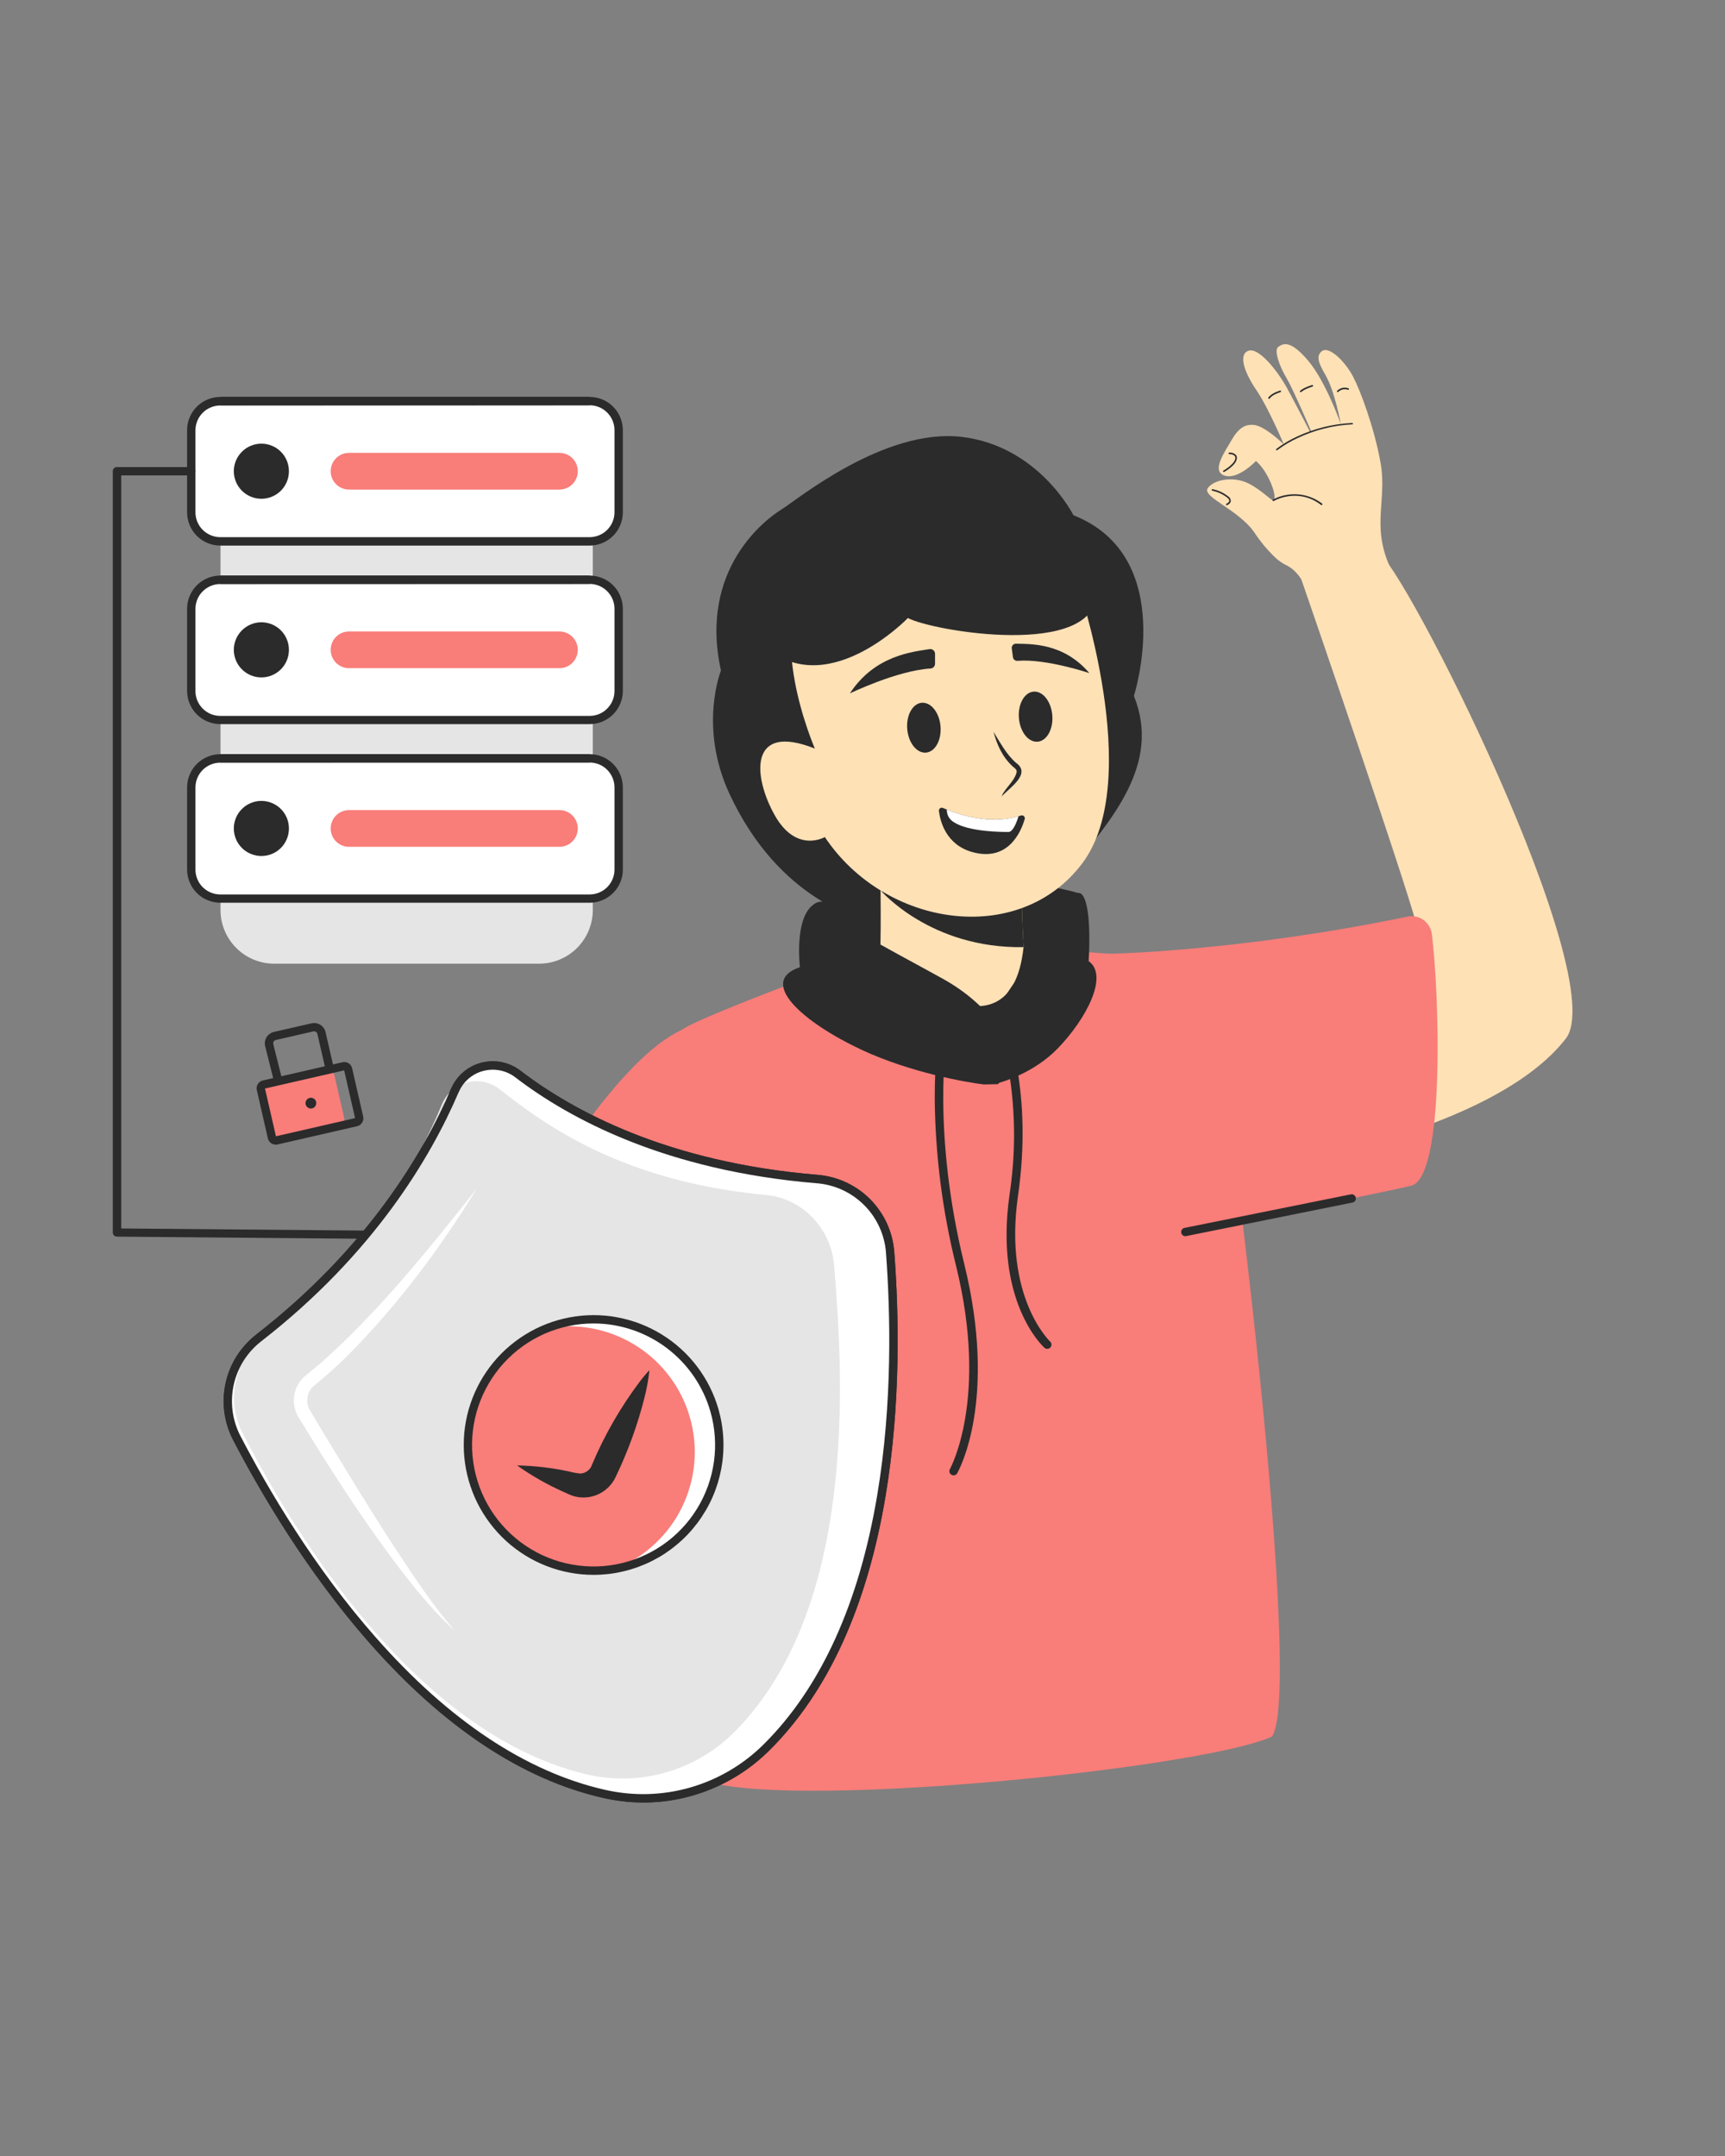 <svg xmlns="http://www.w3.org/2000/svg" xmlns:xlink="http://www.w3.org/1999/xlink" width="240" zoomAndPan="magnify" viewBox="0 0 180 225" height="300" preserveAspectRatio="xMidYMid meet" version="1.0"><rect x="0" y="0" width="180" height="225" fill="#808080" stroke="none"/><defs><clipPath id="b38eab30f8"><path d="M 125 35.43 L 146 35.43 L 146 64 L 125 64 Z M 125 35.43 " clip-rule="nonzero"/></clipPath><clipPath id="9f6d49533c"><path d="M 11.648 48 L 39 48 L 39 130 L 11.648 130 Z M 11.648 48 " clip-rule="nonzero"/></clipPath></defs><path fill="#e5e5e5" d="M 23.008 47.262 L 61.859 47.262 L 61.859 94.961 C 61.859 95.328 61.82 95.695 61.75 96.055 C 61.68 96.418 61.57 96.766 61.43 97.109 C 61.289 97.449 61.117 97.773 60.91 98.078 C 60.707 98.383 60.473 98.668 60.215 98.93 C 59.953 99.188 59.668 99.422 59.363 99.625 C 59.055 99.832 58.73 100.004 58.391 100.145 C 58.051 100.285 57.699 100.391 57.34 100.465 C 56.977 100.535 56.613 100.57 56.242 100.57 L 28.617 100.57 C 28.25 100.57 27.883 100.535 27.523 100.465 C 27.16 100.391 26.812 100.285 26.469 100.145 C 26.129 100.004 25.809 99.832 25.5 99.625 C 25.195 99.422 24.91 99.188 24.648 98.926 C 24.391 98.668 24.156 98.383 23.953 98.078 C 23.746 97.77 23.574 97.449 23.434 97.105 C 23.293 96.766 23.188 96.418 23.113 96.055 C 23.043 95.695 23.008 95.328 23.008 94.961 Z M 23.008 47.262 " fill-opacity="1" fill-rule="nonzero"/><path fill="#ffffff" d="M 22.988 41.859 L 61.527 41.859 C 61.926 41.859 62.312 41.938 62.684 42.09 C 63.059 42.242 63.383 42.461 63.668 42.746 C 63.953 43.031 64.172 43.359 64.324 43.73 C 64.48 44.102 64.555 44.488 64.555 44.891 L 64.555 53.461 C 64.555 53.863 64.48 54.25 64.324 54.621 C 64.172 54.992 63.953 55.32 63.668 55.605 C 63.383 55.891 63.059 56.109 62.684 56.262 C 62.312 56.414 61.926 56.492 61.527 56.492 L 22.988 56.492 C 22.586 56.492 22.199 56.414 21.828 56.262 C 21.457 56.109 21.129 55.891 20.844 55.605 C 20.562 55.32 20.344 54.992 20.188 54.621 C 20.035 54.25 19.957 53.863 19.957 53.461 L 19.957 44.891 C 19.957 44.488 20.035 44.102 20.188 43.73 C 20.344 43.359 20.562 43.031 20.844 42.746 C 21.129 42.461 21.457 42.242 21.828 42.09 C 22.199 41.938 22.586 41.859 22.988 41.859 Z M 22.988 41.859 " fill-opacity="1" fill-rule="nonzero"/><path fill="#ffffff" d="M 22.988 60.5 L 61.527 60.5 C 61.926 60.5 62.312 60.578 62.684 60.73 C 63.059 60.887 63.383 61.105 63.668 61.391 C 63.953 61.672 64.172 62 64.324 62.371 C 64.48 62.742 64.555 63.129 64.555 63.531 L 64.555 72.105 C 64.555 72.508 64.48 72.895 64.324 73.266 C 64.172 73.637 63.953 73.965 63.668 74.246 C 63.383 74.531 63.059 74.75 62.684 74.906 C 62.312 75.059 61.926 75.137 61.527 75.137 L 22.988 75.137 C 22.586 75.137 22.199 75.059 21.828 74.906 C 21.457 74.75 21.129 74.531 20.844 74.246 C 20.562 73.965 20.344 73.637 20.188 73.266 C 20.035 72.895 19.957 72.508 19.957 72.105 L 19.957 63.531 C 19.957 63.129 20.035 62.742 20.188 62.371 C 20.344 62 20.562 61.672 20.844 61.391 C 21.129 61.105 21.457 60.887 21.828 60.73 C 22.199 60.578 22.586 60.5 22.988 60.5 Z M 22.988 60.5 " fill-opacity="1" fill-rule="nonzero"/><path fill="#ffffff" d="M 22.988 79.141 L 61.527 79.141 C 61.926 79.141 62.312 79.219 62.684 79.371 C 63.059 79.527 63.383 79.746 63.668 80.027 C 63.953 80.312 64.172 80.641 64.324 81.012 C 64.48 81.383 64.555 81.77 64.555 82.172 L 64.555 90.742 C 64.555 91.145 64.48 91.531 64.324 91.902 C 64.172 92.273 63.953 92.602 63.668 92.887 C 63.383 93.172 63.059 93.391 62.684 93.543 C 62.312 93.699 61.926 93.773 61.527 93.773 L 22.988 93.773 C 22.586 93.773 22.199 93.699 21.828 93.543 C 21.457 93.391 21.129 93.172 20.844 92.887 C 20.562 92.602 20.344 92.273 20.188 91.902 C 20.035 91.531 19.957 91.145 19.957 90.742 L 19.957 82.172 C 19.957 81.77 20.035 81.383 20.188 81.012 C 20.344 80.641 20.562 80.312 20.844 80.027 C 21.129 79.746 21.457 79.527 21.828 79.371 C 22.199 79.219 22.586 79.141 22.988 79.141 Z M 22.988 79.141 " fill-opacity="1" fill-rule="nonzero"/><path fill="#2b2b2b" d="M 112.77 94.91 C 112.66 94.078 113.227 93.41 112.594 93.219 C 110.812 92.676 106.062 91.719 103.176 92.137 C 99.234 92.707 86.754 91.852 86.098 95.266 C 85.438 98.676 99.234 111.199 99.234 111.199 L 113.246 98.68 Z M 112.77 94.91 " fill-opacity="1" fill-rule="nonzero"/><path fill="#2b2b2b" d="M 103.406 95.301 C 103.406 95.301 106.973 96.52 111.492 91.035 C 116.008 85.555 121.191 79.727 118.32 72.629 C 118.32 72.629 122.98 58.113 112.012 53.77 C 112.012 53.77 108.391 46.523 100.316 45.59 C 92.238 44.66 83.113 52.203 81.578 53.145 C 80.043 54.086 72.871 59.277 75.23 69.977 C 75.23 69.977 72.855 75.871 76.145 82.902 C 81.324 93.941 89.504 95.859 92.289 96.914 C 98.418 99.203 103.406 95.301 103.406 95.301 Z M 103.406 95.301 " fill-opacity="1" fill-rule="nonzero"/><path fill="#ffe1b6" d="M 129.625 107.031 C 129.625 107.031 147.68 97.895 147.922 97.102 C 148.16 96.309 135.516 59.656 135.516 59.656 C 135.516 59.656 140.695 56 143.586 57.383 C 146.477 58.766 168.211 102.16 163.387 108.391 C 155.641 118.371 131.891 121.852 131.891 121.852 Z M 129.625 107.031 " fill-opacity="1" fill-rule="nonzero"/><path fill="#ffe1b6" d="M 91.824 89.438 C 91.824 89.438 91.996 96.582 91.824 99.891 C 91.824 99.891 105.41 112.074 106.805 98.844 C 106.805 98.844 106.281 89.785 106.805 84.223 C 107.324 78.66 91.824 89.438 91.824 89.438 Z M 91.824 89.438 " fill-opacity="1" fill-rule="nonzero"/><path fill="#2b2b2b" d="M 106.609 87.66 L 91.883 92.914 C 91.883 92.914 97.062 99.004 106.809 98.844 C 106.809 98.844 106.461 92.883 106.609 87.66 Z M 106.609 87.66 " fill-opacity="1" fill-rule="nonzero"/><path fill="#ffe1b6" d="M 112.379 60.691 C 112.379 60.691 119.523 81.422 112.902 90.141 C 106.281 98.859 92.344 96.762 86.07 87.355 C 86.07 87.355 83.109 89.098 80.848 85.09 C 78.586 81.086 78.059 75.344 85.027 78.121 C 85.027 78.121 79.453 65.23 85.027 60.699 C 90.602 56.172 109.77 55.637 112.379 60.691 Z M 112.379 60.691 " fill-opacity="1" fill-rule="nonzero"/><path fill="#f97d79" d="M 91.824 99.191 C 91.824 99.191 71.789 106.504 71.09 107.555 C 70.395 108.609 70.09 183.355 71.918 185.062 C 76.789 189.578 125.238 184.699 132.719 181.23 C 136.375 176.176 126.836 100.762 125.445 100.414 C 124.059 100.066 110.641 99.176 110.641 99.176 C 110.641 99.176 111.859 108.758 105.062 109.105 C 99.363 109.398 91.824 99.191 91.824 99.191 Z M 91.824 99.191 " fill-opacity="1" fill-rule="nonzero"/><path fill="#f97d79" d="M 115.691 99.543 C 115.691 99.543 129.328 99.301 146.883 95.656 C 147.176 95.598 147.465 95.602 147.758 95.664 C 148.047 95.73 148.312 95.848 148.555 96.023 C 148.793 96.199 148.988 96.418 149.137 96.676 C 149.289 96.93 149.379 97.207 149.414 97.504 C 150.18 103.652 150.828 122.91 147.23 123.754 C 143.488 124.637 119.871 129.332 119.871 129.332 Z M 115.691 99.543 " fill-opacity="1" fill-rule="nonzero"/><path fill="#f97d79" d="M 44.668 145.863 C 44.668 145.863 64.93 102.605 75.25 107.223 C 93.176 115.238 69.266 153.723 67.449 155.234 C 64.289 157.867 43.449 148.727 44.668 145.863 Z M 44.668 145.863 " fill-opacity="1" fill-rule="nonzero"/><path fill="#2b2b2b" d="M 98.141 75.801 C 98.258 77.242 97.578 78.473 96.617 78.543 C 95.656 78.617 94.789 77.52 94.668 76.082 C 94.547 74.645 95.234 73.414 96.191 73.34 C 97.148 73.27 98.023 74.363 98.141 75.801 Z M 98.141 75.801 " fill-opacity="1" fill-rule="nonzero"/><path fill="#2b2b2b" d="M 109.805 74.652 C 109.832 75 109.816 75.336 109.754 75.664 C 109.688 75.988 109.586 76.281 109.441 76.543 C 109.297 76.801 109.125 77.004 108.922 77.152 C 108.719 77.301 108.504 77.387 108.27 77.406 C 108.039 77.422 107.812 77.375 107.59 77.258 C 107.363 77.145 107.16 76.969 106.977 76.738 C 106.797 76.508 106.648 76.234 106.531 75.922 C 106.418 75.605 106.348 75.277 106.32 74.93 C 106.293 74.586 106.309 74.246 106.371 73.922 C 106.434 73.594 106.539 73.301 106.684 73.043 C 106.824 72.785 107 72.578 107.203 72.43 C 107.406 72.281 107.621 72.195 107.852 72.18 C 108.086 72.16 108.312 72.207 108.535 72.324 C 108.762 72.438 108.965 72.613 109.148 72.844 C 109.328 73.078 109.477 73.348 109.594 73.664 C 109.707 73.977 109.777 74.305 109.805 74.652 Z M 109.805 74.652 " fill-opacity="1" fill-rule="nonzero"/><path fill="#2b2b2b" d="M 96.984 67.742 C 95.312 68.023 91.301 68.352 88.684 72.363 C 88.684 72.363 93.613 69.977 97.094 69.766 C 97.227 69.758 97.34 69.707 97.434 69.609 C 97.523 69.512 97.57 69.395 97.57 69.258 L 97.57 68.242 C 97.57 68.086 97.512 67.957 97.395 67.855 C 97.273 67.754 97.137 67.719 96.984 67.742 Z M 96.984 67.742 " fill-opacity="1" fill-rule="nonzero"/><path fill="#2b2b2b" d="M 106.02 67.176 C 107.48 67.223 110.945 67.035 113.672 70.246 C 113.672 70.246 109.168 68.723 106.172 68.965 C 106.055 68.973 105.949 68.938 105.859 68.867 C 105.766 68.793 105.715 68.695 105.699 68.582 L 105.578 67.684 C 105.555 67.551 105.59 67.43 105.68 67.328 C 105.77 67.223 105.883 67.172 106.02 67.176 Z M 106.02 67.176 " fill-opacity="1" fill-rule="nonzero"/><path fill="#2b2b2b" d="M 103.668 76.371 C 104.379 77.512 105.016 78.738 106.035 79.621 C 107.586 80.711 105.465 82.148 104.676 82.953 C 104.613 83.012 104.566 83.082 104.539 83.164 C 104.562 82.984 104.629 82.824 104.746 82.68 C 105.168 82.016 105.887 81.379 106.074 80.621 C 106.145 80.316 105.906 80.184 105.703 80.012 C 104.621 79.047 104.023 77.723 103.668 76.355 Z M 103.668 76.371 " fill-opacity="1" fill-rule="nonzero"/><path fill="#2b2b2b" d="M 98.398 84.32 C 99.641 84.875 103.148 86.191 106.535 85.109 C 106.652 85.07 106.754 85.094 106.844 85.176 C 106.93 85.262 106.961 85.363 106.926 85.48 C 106.539 86.812 105.203 89.973 101.441 88.918 C 98.715 88.148 98.109 85.723 97.973 84.633 C 97.961 84.516 98 84.422 98.094 84.352 C 98.191 84.281 98.293 84.273 98.398 84.32 Z M 98.398 84.32 " fill-opacity="1" fill-rule="nonzero"/><path fill="#ffffff" d="M 98.797 84.488 C 98.797 85.039 99.027 85.469 99.488 85.777 C 101.055 86.824 104.539 86.824 105.238 86.824 C 105.691 86.824 106.074 85.855 106.281 85.184 C 103.285 86.039 100.238 85.078 98.797 84.488 Z M 98.797 84.488 " fill-opacity="1" fill-rule="nonzero"/><g clip-path="url(#b38eab30f8)"><path fill="#ffe1b6" d="M 134.289 59.02 C 133.84 58.805 133.434 58.527 133.07 58.188 C 132.254 57.402 131.531 56.539 130.906 55.594 C 129.277 53.195 125.375 51.855 126.031 50.941 C 126.691 50.023 128.746 49.676 130.297 50.461 C 131.578 51.105 132.68 52.262 132.859 52.215 C 133.371 52.09 132.457 49.305 131.055 48.109 C 131.055 48.109 129.18 50.098 127.777 49.633 C 126.375 49.168 127.75 47.238 128.566 45.84 C 129.383 44.441 130.121 44.316 130.73 44.336 C 131.926 44.355 133.969 46.387 133.969 46.387 C 133.969 46.387 132.352 42.539 131.098 40.707 C 129.969 39.055 129.148 37.051 130.238 36.617 C 131.328 36.18 133.312 38.707 134.301 40.504 C 135.445 42.621 136.695 45.059 136.695 45.059 L 136.832 45.039 C 136.832 45.039 134.922 40.578 134.227 39.418 C 133.527 38.262 132.891 36.527 133.391 36.191 C 133.891 35.852 134.629 35.43 136.496 37.633 C 138.363 39.832 139.906 44.246 139.906 44.246 C 139.906 44.246 139.297 40.812 138.285 39.098 C 137.543 37.816 137.371 37.203 137.848 36.719 C 138.59 35.941 140.367 37.727 141.184 39.293 C 141.934 40.723 143.375 44.512 144.055 48.281 C 144.805 52.449 142.863 55.156 145.449 60.004 C 145.449 60.004 139.797 63.66 136.918 63.152 C 136.914 63.152 136.234 59.984 134.289 59.02 Z M 134.289 59.02 " fill-opacity="1" fill-rule="nonzero"/></g><path fill="#2b2b2b" d="M 141.105 44.285 L 141.082 44.285 C 139.086 44.391 137.188 44.867 135.379 45.723 C 134.641 46.062 133.945 46.477 133.293 46.969 C 133.254 47.004 133.215 47.004 133.18 46.969 C 133.141 46.93 133.141 46.891 133.18 46.852 C 133.84 46.355 134.543 45.93 135.293 45.586 C 137.125 44.723 139.051 44.242 141.074 44.145 C 141.125 44.133 141.156 44.152 141.168 44.203 C 141.18 44.258 141.16 44.289 141.105 44.301 Z M 141.105 44.285 " fill-opacity="1" fill-rule="nonzero"/><path fill="#2b2b2b" d="M 137.938 52.699 C 137.91 52.715 137.883 52.715 137.855 52.699 C 136.844 51.922 135.703 51.617 134.438 51.785 C 133.898 51.859 133.391 52.023 132.914 52.281 C 132.867 52.305 132.828 52.297 132.801 52.254 C 132.773 52.207 132.781 52.168 132.828 52.141 C 133.324 51.871 133.852 51.699 134.41 51.625 C 135.039 51.539 135.66 51.574 136.277 51.734 C 136.891 51.895 137.453 52.168 137.957 52.555 C 138 52.586 138.004 52.625 137.973 52.668 C 137.965 52.68 137.949 52.691 137.938 52.699 Z M 137.938 52.699 " fill-opacity="1" fill-rule="nonzero"/><path fill="#2b2b2b" d="M 132.449 41.609 C 132.426 41.617 132.406 41.617 132.383 41.609 C 132.336 41.582 132.324 41.547 132.348 41.5 C 132.348 41.5 132.57 41.074 133.566 40.766 C 133.621 40.746 133.652 40.762 133.668 40.816 C 133.684 40.867 133.668 40.902 133.617 40.922 C 132.703 41.207 132.508 41.57 132.504 41.574 C 132.492 41.594 132.473 41.605 132.449 41.609 Z M 132.449 41.609 " fill-opacity="1" fill-rule="nonzero"/><path fill="#2b2b2b" d="M 135.75 40.926 C 135.711 40.938 135.68 40.926 135.656 40.891 C 135.633 40.855 135.633 40.824 135.66 40.793 C 135.66 40.793 135.938 40.488 136.91 40.184 C 136.961 40.168 136.996 40.188 137.012 40.234 C 137.027 40.285 137.012 40.32 136.961 40.34 C 136.027 40.645 135.785 40.906 135.781 40.91 C 135.773 40.918 135.762 40.922 135.75 40.926 Z M 135.75 40.926 " fill-opacity="1" fill-rule="nonzero"/><path fill="#2b2b2b" d="M 140.711 40.676 C 140.695 40.684 140.676 40.684 140.66 40.676 C 140.289 40.555 139.957 40.625 139.664 40.883 C 139.625 40.938 139.586 40.941 139.539 40.895 C 139.488 40.848 139.492 40.805 139.547 40.77 C 139.887 40.461 140.27 40.379 140.703 40.52 C 140.758 40.531 140.777 40.566 140.758 40.621 C 140.754 40.648 140.738 40.668 140.711 40.676 Z M 140.711 40.676 " fill-opacity="1" fill-rule="nonzero"/><path fill="#2b2b2b" d="M 127.738 49.246 C 127.688 49.27 127.652 49.254 127.629 49.207 C 127.609 49.156 127.621 49.121 127.672 49.102 C 127.672 49.102 128.762 48.492 128.891 47.898 C 128.926 47.777 128.906 47.668 128.828 47.566 C 128.668 47.441 128.488 47.383 128.285 47.395 C 128.234 47.395 128.203 47.367 128.199 47.316 C 128.199 47.262 128.223 47.234 128.277 47.23 C 128.535 47.215 128.758 47.293 128.953 47.461 C 129.066 47.602 129.098 47.758 129.047 47.934 C 128.91 48.605 127.801 49.215 127.754 49.242 Z M 127.738 49.246 " fill-opacity="1" fill-rule="nonzero"/><path fill="#2b2b2b" d="M 128.043 52.715 C 127.992 52.738 127.957 52.723 127.938 52.672 C 127.918 52.621 127.934 52.586 127.984 52.566 C 128.055 52.539 128.238 52.434 128.266 52.293 C 128.293 52.148 128.227 52.078 128.086 51.953 C 127.617 51.582 127.09 51.336 126.504 51.211 C 126.453 51.199 126.43 51.168 126.441 51.117 C 126.449 51.062 126.48 51.043 126.535 51.051 C 127.152 51.18 127.707 51.438 128.199 51.836 C 128.367 51.953 128.441 52.117 128.426 52.324 C 128.379 52.586 128.059 52.711 128.043 52.715 Z M 128.043 52.715 " fill-opacity="1" fill-rule="nonzero"/><path fill="#2b2b2b" d="M 107.805 52.133 C 108.676 52.484 114.598 53.352 114.426 61.883 C 114.285 68.727 97.352 65.887 94.738 64.496 C 94.738 64.496 86.027 73.555 79.41 67.109 C 72.789 60.664 93.172 51.09 93.172 51.09 Z M 107.805 52.133 " fill-opacity="1" fill-rule="nonzero"/><path fill="#ffffff" d="M 47.469 113.793 C 44.785 120.07 38.941 130.355 27 139.637 C 26.617 139.934 26.262 140.262 25.938 140.621 C 25.609 140.98 25.32 141.363 25.059 141.777 C 24.801 142.188 24.578 142.617 24.395 143.062 C 24.211 143.512 24.066 143.973 23.965 144.449 C 23.859 144.922 23.797 145.402 23.777 145.887 C 23.758 146.371 23.781 146.855 23.844 147.336 C 23.906 147.816 24.012 148.289 24.156 148.75 C 24.305 149.211 24.488 149.66 24.711 150.09 C 30.5 161.191 43.965 182.848 62.98 187.207 C 64.488 187.551 66.02 187.703 67.566 187.664 C 69.117 187.621 70.633 187.387 72.125 186.961 C 73.613 186.535 75.027 185.93 76.363 185.145 C 77.699 184.363 78.918 183.426 80.016 182.332 C 93.805 168.625 93.836 143.254 92.883 130.727 C 92.848 130.238 92.766 129.754 92.645 129.277 C 92.52 128.805 92.355 128.344 92.152 127.895 C 91.949 127.449 91.707 127.023 91.426 126.617 C 91.148 126.215 90.836 125.836 90.488 125.488 C 90.141 125.141 89.77 124.824 89.367 124.539 C 88.965 124.258 88.539 124.012 88.094 123.805 C 87.648 123.598 87.191 123.43 86.715 123.305 C 86.238 123.176 85.758 123.094 85.266 123.051 C 69.273 121.727 59.27 116.105 54.043 112.086 C 53.781 111.887 53.504 111.719 53.203 111.582 C 52.906 111.445 52.598 111.348 52.277 111.281 C 51.957 111.215 51.633 111.188 51.305 111.195 C 50.977 111.207 50.656 111.25 50.34 111.332 C 50.02 111.418 49.719 111.535 49.426 111.684 C 49.137 111.836 48.867 112.02 48.621 112.23 C 48.371 112.445 48.148 112.684 47.957 112.949 C 47.762 113.211 47.602 113.492 47.469 113.793 Z M 47.469 113.793 " fill-opacity="1" fill-rule="nonzero"/><path fill="#e5e5e5" d="M 46.113 115.273 C 43.676 121.215 38.332 130.941 27.367 139.664 C 27.012 139.953 26.684 140.273 26.383 140.617 C 26.082 140.961 25.816 141.332 25.578 141.723 C 25.34 142.113 25.137 142.523 24.973 142.949 C 24.805 143.375 24.676 143.812 24.582 144.258 C 24.492 144.707 24.438 145.16 24.422 145.617 C 24.406 146.074 24.434 146.531 24.496 146.984 C 24.559 147.438 24.66 147.879 24.801 148.316 C 24.941 148.75 25.117 149.172 25.328 149.578 C 30.758 160.168 43.395 180.844 61.027 185.129 C 62.418 185.473 63.832 185.629 65.266 185.602 C 66.699 185.574 68.105 185.363 69.484 184.969 C 70.863 184.574 72.172 184.008 73.402 183.273 C 74.633 182.539 75.75 181.66 76.754 180.633 C 89.406 167.719 88.023 143.965 87.039 132.055 C 86.719 128.184 83.711 125.051 79.938 124.711 C 65.125 123.324 57.055 117.555 52.184 113.711 C 51.945 113.516 51.691 113.355 51.414 113.223 C 51.141 113.09 50.855 112.992 50.559 112.926 C 50.258 112.859 49.957 112.832 49.652 112.836 C 49.348 112.844 49.047 112.883 48.754 112.961 C 48.457 113.035 48.176 113.145 47.906 113.289 C 47.637 113.43 47.387 113.602 47.156 113.805 C 46.926 114.004 46.723 114.23 46.547 114.477 C 46.371 114.727 46.227 114.992 46.113 115.273 Z M 46.113 115.273 " fill-opacity="1" fill-rule="nonzero"/><path fill="#2b2b2b" d="M 67.121 188.113 C 65.688 188.105 64.277 187.941 62.883 187.617 C 54.488 185.695 46.305 180.258 38.555 171.453 C 32.066 164.082 27.234 155.867 24.324 150.277 C 24.09 149.824 23.895 149.355 23.742 148.867 C 23.59 148.383 23.477 147.887 23.41 147.379 C 23.344 146.875 23.32 146.367 23.344 145.855 C 23.363 145.344 23.43 144.84 23.539 144.344 C 23.648 143.844 23.801 143.359 23.992 142.887 C 24.188 142.414 24.418 141.961 24.691 141.531 C 24.965 141.098 25.273 140.695 25.617 140.316 C 25.957 139.938 26.332 139.594 26.734 139.277 C 38.312 130.27 44.188 120.348 47.07 113.613 C 47.215 113.281 47.395 112.969 47.605 112.68 C 47.82 112.391 48.062 112.125 48.34 111.891 C 48.613 111.656 48.91 111.457 49.23 111.289 C 49.547 111.121 49.883 110.996 50.23 110.902 C 50.582 110.812 50.938 110.766 51.297 110.754 C 51.656 110.746 52.016 110.777 52.367 110.848 C 52.719 110.922 53.062 111.031 53.391 111.184 C 53.719 111.332 54.023 111.52 54.309 111.738 C 59.852 115.98 69.73 121.316 85.309 122.605 C 85.824 122.648 86.332 122.734 86.832 122.867 C 87.332 123 87.816 123.172 88.285 123.391 C 88.754 123.609 89.203 123.867 89.625 124.164 C 90.051 124.461 90.441 124.793 90.809 125.16 C 91.172 125.527 91.5 125.926 91.793 126.352 C 92.09 126.777 92.344 127.227 92.555 127.695 C 92.77 128.168 92.941 128.656 93.07 129.156 C 93.195 129.656 93.277 130.168 93.316 130.684 C 93.793 136.965 94.023 146.484 92.402 156.148 C 90.469 167.668 86.402 176.578 80.316 182.633 C 78.566 184.383 76.551 185.734 74.266 186.684 C 71.977 187.633 69.598 188.109 67.121 188.113 Z M 47.469 113.785 L 47.871 113.957 C 44.949 120.789 39 130.844 27.27 139.969 C 26.906 140.254 26.57 140.562 26.258 140.902 C 25.949 141.246 25.672 141.609 25.426 142 C 25.184 142.387 24.973 142.793 24.797 143.219 C 24.621 143.645 24.484 144.082 24.387 144.531 C 24.289 144.98 24.23 145.434 24.211 145.895 C 24.191 146.355 24.211 146.812 24.273 147.27 C 24.332 147.723 24.434 148.172 24.57 148.609 C 24.711 149.047 24.883 149.473 25.098 149.879 C 27.984 155.426 32.777 163.586 39.211 170.879 C 46.824 179.543 54.867 184.891 63.074 186.773 C 64.551 187.113 66.043 187.266 67.555 187.23 C 69.066 187.191 70.547 186.965 72 186.551 C 73.457 186.133 74.836 185.543 76.137 184.777 C 77.441 184.012 78.629 183.094 79.699 182.027 C 85.656 176.105 89.641 167.352 91.539 156.02 C 93.145 146.438 92.914 136.996 92.453 130.762 C 92.422 130.297 92.348 129.84 92.23 129.387 C 92.117 128.934 91.965 128.496 91.77 128.074 C 91.578 127.648 91.348 127.246 91.086 126.859 C 90.82 126.477 90.523 126.121 90.195 125.789 C 89.867 125.457 89.512 125.16 89.133 124.891 C 88.75 124.621 88.348 124.391 87.926 124.195 C 87.504 123.996 87.066 123.84 86.617 123.723 C 86.164 123.602 85.707 123.523 85.242 123.488 C 69.453 122.176 59.422 116.758 53.785 112.441 C 53.309 112.074 52.777 111.832 52.188 111.711 C 51.602 111.594 51.016 111.609 50.434 111.762 C 49.859 111.91 49.348 112.18 48.898 112.566 C 48.449 112.953 48.109 113.418 47.875 113.965 Z M 47.469 113.785 " fill-opacity="1" fill-rule="nonzero"/><path fill="#ffffff" d="M 74.551 147.191 C 74.789 148.02 74.941 148.859 75.012 149.719 C 75.082 150.578 75.07 151.434 74.973 152.289 C 74.875 153.145 74.691 153.984 74.43 154.805 C 74.168 155.625 73.828 156.41 73.41 157.164 C 72.992 157.914 72.504 158.621 71.945 159.277 C 71.391 159.934 70.773 160.531 70.102 161.066 C 69.426 161.602 68.707 162.066 67.941 162.461 C 67.176 162.855 66.379 163.172 65.551 163.406 C 65.117 163.531 64.688 163.629 64.258 163.711 C 65.004 163.414 65.719 163.047 66.398 162.617 C 67.078 162.188 67.711 161.695 68.301 161.148 C 68.891 160.602 69.426 160.004 69.906 159.359 C 70.383 158.711 70.801 158.027 71.156 157.305 C 71.508 156.582 71.793 155.836 72.012 155.059 C 72.227 154.285 72.371 153.496 72.441 152.695 C 72.512 151.895 72.508 151.09 72.434 150.289 C 72.355 149.488 72.207 148.703 71.984 147.93 C 71.766 147.156 71.477 146.41 71.117 145.688 C 70.758 144.969 70.336 144.285 69.852 143.645 C 69.367 143 68.828 142.406 68.234 141.863 C 67.645 141.32 67.004 140.836 66.324 140.41 C 65.641 139.984 64.926 139.621 64.176 139.328 C 63.426 139.031 62.656 138.809 61.867 138.656 C 61.078 138.504 60.281 138.422 59.477 138.418 C 58.672 138.41 57.875 138.477 57.082 138.617 C 57.492 138.453 57.91 138.312 58.336 138.191 C 59.164 137.953 60.008 137.801 60.863 137.73 C 61.723 137.66 62.578 137.672 63.434 137.77 C 64.289 137.867 65.129 138.051 65.949 138.312 C 66.77 138.574 67.555 138.914 68.309 139.332 C 69.059 139.75 69.766 140.238 70.422 140.793 C 71.078 141.352 71.676 141.965 72.211 142.641 C 72.746 143.312 73.211 144.035 73.605 144.801 C 74 145.566 74.312 146.363 74.551 147.191 Z M 74.551 147.191 " fill-opacity="1" fill-rule="nonzero"/><path fill="#f97d79" d="M 71.988 147.926 C 72.211 148.699 72.359 149.484 72.438 150.285 C 72.512 151.086 72.516 151.891 72.445 152.691 C 72.371 153.492 72.23 154.281 72.012 155.055 C 71.797 155.832 71.512 156.578 71.156 157.301 C 70.805 158.027 70.387 158.711 69.906 159.355 C 69.426 160 68.891 160.598 68.301 161.145 C 67.711 161.695 67.078 162.184 66.398 162.613 C 65.719 163.043 65.004 163.41 64.258 163.711 L 64.238 163.711 C 63.445 163.852 62.648 163.918 61.844 163.914 C 61.039 163.906 60.242 163.828 59.449 163.676 C 58.66 163.523 57.891 163.301 57.141 163.008 C 56.391 162.711 55.676 162.352 54.992 161.926 C 54.309 161.5 53.672 161.016 53.078 160.473 C 52.484 159.926 51.945 159.332 51.461 158.691 C 50.973 158.047 50.555 157.367 50.195 156.645 C 49.836 155.926 49.543 155.18 49.324 154.402 C 49.102 153.629 48.953 152.844 48.875 152.039 C 48.801 151.238 48.797 150.438 48.867 149.637 C 48.941 148.832 49.086 148.047 49.301 147.27 C 49.516 146.496 49.801 145.746 50.156 145.023 C 50.512 144.301 50.93 143.613 51.41 142.969 C 51.891 142.324 52.426 141.727 53.016 141.18 C 53.605 140.633 54.242 140.141 54.922 139.711 C 55.602 139.281 56.316 138.918 57.062 138.617 L 57.082 138.617 C 57.875 138.477 58.672 138.41 59.477 138.414 C 60.281 138.422 61.078 138.5 61.867 138.652 C 62.66 138.805 63.43 139.031 64.176 139.324 C 64.926 139.617 65.641 139.98 66.324 140.406 C 67.008 140.832 67.645 141.316 68.238 141.859 C 68.832 142.402 69.371 142.996 69.855 143.641 C 70.34 144.281 70.762 144.965 71.117 145.684 C 71.477 146.402 71.77 147.148 71.988 147.926 Z M 71.988 147.926 " fill-opacity="1" fill-rule="nonzero"/><path fill="#2b2b2b" d="M 61.945 164.352 C 61.109 164.352 60.277 164.277 59.457 164.121 C 58.633 163.969 57.832 163.742 57.051 163.438 C 56.27 163.137 55.523 162.766 54.812 162.324 C 54.102 161.887 53.434 161.383 52.816 160.82 C 52.199 160.258 51.637 159.641 51.133 158.973 C 50.625 158.305 50.188 157.598 49.812 156.848 C 49.441 156.098 49.141 155.32 48.91 154.516 C 48.68 153.711 48.527 152.895 48.449 152.059 C 48.371 151.227 48.371 150.395 48.445 149.559 C 48.523 148.727 48.676 147.906 48.902 147.102 C 49.133 146.297 49.434 145.52 49.805 144.77 C 50.176 144.02 50.617 143.312 51.121 142.641 C 51.625 141.973 52.184 141.355 52.801 140.793 C 53.422 140.227 54.086 139.727 54.797 139.285 C 55.508 138.844 56.254 138.469 57.031 138.168 C 57.812 137.863 58.613 137.637 59.438 137.48 C 60.258 137.324 61.09 137.25 61.926 137.246 C 62.762 137.246 63.594 137.32 64.418 137.477 C 65.238 137.629 66.039 137.855 66.82 138.156 C 67.602 138.457 68.348 138.828 69.062 139.27 C 69.773 139.707 70.438 140.207 71.059 140.773 C 71.68 141.336 72.238 141.949 72.746 142.617 C 73.25 143.285 73.691 143.992 74.066 144.742 C 74.438 145.488 74.742 146.266 74.973 147.07 C 75.113 147.574 75.23 148.082 75.312 148.598 C 75.398 149.113 75.453 149.633 75.477 150.156 C 75.504 150.676 75.496 151.199 75.461 151.719 C 75.426 152.242 75.359 152.758 75.266 153.273 C 75.168 153.785 75.043 154.293 74.891 154.793 C 74.734 155.293 74.555 155.781 74.344 156.258 C 74.133 156.738 73.895 157.203 73.629 157.652 C 73.363 158.102 73.074 158.539 72.762 158.953 C 72.445 159.371 72.109 159.77 71.75 160.148 C 71.387 160.527 71.008 160.883 70.605 161.215 C 70.203 161.551 69.785 161.859 69.348 162.148 C 68.91 162.434 68.457 162.691 67.988 162.926 C 67.52 163.16 67.043 163.363 66.551 163.543 C 66.059 163.719 65.559 163.867 65.051 163.988 C 64.543 164.109 64.027 164.199 63.508 164.262 C 62.988 164.32 62.469 164.352 61.945 164.352 Z M 61.945 138.117 C 61.508 138.113 61.066 138.137 60.629 138.184 C 60.191 138.227 59.758 138.297 59.328 138.387 C 58.898 138.477 58.473 138.59 58.055 138.727 C 57.633 138.859 57.223 139.016 56.82 139.191 C 56.418 139.371 56.027 139.57 55.645 139.785 C 55.262 140.004 54.895 140.242 54.535 140.5 C 54.18 140.758 53.836 141.031 53.508 141.324 C 53.18 141.617 52.867 141.926 52.57 142.25 C 52.273 142.574 51.992 142.914 51.734 143.27 C 51.473 143.621 51.23 143.988 51.008 144.367 C 50.785 144.746 50.582 145.137 50.398 145.539 C 50.215 145.938 50.055 146.348 49.914 146.766 C 49.773 147.18 49.656 147.605 49.562 148.035 C 49.465 148.465 49.391 148.898 49.34 149.332 C 49.289 149.77 49.262 150.211 49.258 150.648 C 49.254 151.09 49.27 151.527 49.309 151.965 C 49.352 152.402 49.414 152.84 49.5 153.27 C 49.586 153.703 49.695 154.129 49.824 154.547 C 49.953 154.969 50.105 155.379 50.277 155.785 C 50.453 156.191 50.645 156.586 50.859 156.969 C 51.074 157.352 51.309 157.727 51.559 158.086 C 51.812 158.445 52.082 158.789 52.371 159.121 C 52.66 159.453 52.969 159.77 53.289 160.07 C 53.609 160.371 53.945 160.652 54.297 160.918 C 54.648 161.184 55.012 161.43 55.391 161.656 C 55.766 161.883 56.156 162.09 56.551 162.277 C 56.949 162.465 57.359 162.629 57.773 162.773 C 58.188 162.918 58.609 163.043 59.039 163.141 C 59.469 163.242 59.898 163.32 60.336 163.375 C 60.773 163.434 61.211 163.465 61.652 163.473 C 62.09 163.484 62.531 163.473 62.969 163.438 C 63.406 163.398 63.844 163.34 64.273 163.262 C 64.707 163.18 65.133 163.074 65.555 162.949 C 65.977 162.824 66.391 162.68 66.797 162.508 C 67.203 162.34 67.602 162.152 67.988 161.941 C 68.375 161.73 68.75 161.504 69.113 161.254 C 69.473 161.004 69.824 160.738 70.16 160.453 C 70.492 160.168 70.812 159.863 71.117 159.547 C 71.422 159.227 71.707 158.895 71.977 158.547 C 72.242 158.199 72.492 157.836 72.727 157.461 C 72.957 157.09 73.168 156.703 73.359 156.309 C 73.551 155.91 73.719 155.504 73.871 155.09 C 74.02 154.68 74.145 154.258 74.25 153.828 C 74.355 153.402 74.438 152.973 74.5 152.535 C 74.559 152.102 74.598 151.66 74.613 151.223 C 74.625 150.781 74.617 150.344 74.586 149.906 C 74.555 149.465 74.504 149.031 74.426 148.598 C 74.352 148.164 74.25 147.734 74.129 147.312 C 73.941 146.652 73.703 146.016 73.41 145.398 C 73.117 144.777 72.777 144.188 72.391 143.625 C 72.004 143.059 71.57 142.531 71.098 142.035 C 70.625 141.543 70.117 141.09 69.57 140.676 C 69.023 140.266 68.449 139.898 67.844 139.582 C 67.238 139.262 66.609 138.992 65.961 138.777 C 65.312 138.559 64.652 138.395 63.977 138.281 C 63.301 138.172 62.621 138.117 61.938 138.117 Z M 61.945 138.117 " fill-opacity="1" fill-rule="nonzero"/><path fill="#2b2b2b" d="M 53.973 152.934 C 55.809 152.969 57.629 153.184 59.422 153.574 C 59.789 153.672 60.16 153.738 60.539 153.777 C 60.828 153.77 61.086 153.676 61.312 153.504 C 61.543 153.328 61.699 153.102 61.785 152.828 C 63.109 149.695 64.801 146.773 66.852 144.059 C 67.141 143.695 67.434 143.336 67.766 142.992 C 67.668 143.918 67.504 144.832 67.281 145.734 C 66.555 148.641 65.539 151.445 64.238 154.145 C 64.031 154.586 63.75 154.973 63.391 155.301 C 63.035 155.629 62.629 155.879 62.172 156.051 C 61.715 156.219 61.242 156.293 60.758 156.277 C 60.27 156.262 59.805 156.152 59.363 155.949 L 58.754 155.672 C 57.074 154.918 55.484 154.012 53.984 152.953 Z M 53.973 152.934 " fill-opacity="1" fill-rule="nonzero"/><path fill="#ffffff" d="M 49.746 124.055 C 45.934 130.258 41.551 136.137 36.426 141.316 C 36.059 141.688 35.512 142.23 35.102 142.586 C 34.406 143.262 33.539 143.969 32.797 144.59 C 32.441 144.875 32.211 145.242 32.109 145.684 C 32.004 146.129 32.043 146.559 32.234 146.973 C 32.418 147.328 33.25 148.68 33.453 149.051 C 37.051 154.969 40.66 160.973 44.641 166.602 C 45.504 167.793 46.469 169.035 47.434 170.16 C 44.73 167.723 42.508 164.785 40.344 161.871 C 37.484 157.957 34.836 153.895 32.293 149.766 L 31.348 148.215 C 30.914 147.609 30.684 146.934 30.656 146.191 C 30.652 145.66 30.77 145.156 31 144.68 C 31.234 144.203 31.559 143.805 31.98 143.48 C 32.453 143.098 33.059 142.59 33.523 142.203 C 39.598 136.789 44.688 130.422 49.742 124.055 Z M 49.746 124.055 " fill-opacity="1" fill-rule="nonzero"/><path fill="#ffffff" d="M 47.469 113.793 C 44.785 120.07 38.941 130.355 27 139.637 C 26.617 139.934 26.262 140.262 25.938 140.621 C 25.609 140.98 25.32 141.363 25.059 141.777 C 24.801 142.188 24.578 142.617 24.395 143.062 C 24.211 143.512 24.066 143.973 23.965 144.449 C 23.859 144.922 23.797 145.402 23.777 145.887 C 23.758 146.371 23.781 146.855 23.844 147.336 C 23.906 147.816 24.012 148.289 24.156 148.75 C 24.305 149.211 24.488 149.66 24.711 150.09 C 30.5 161.191 43.965 182.848 62.98 187.207 C 64.488 187.551 66.02 187.703 67.566 187.664 C 69.117 187.621 70.633 187.387 72.125 186.961 C 73.613 186.535 75.027 185.93 76.363 185.145 C 77.699 184.363 78.918 183.426 80.016 182.332 C 93.805 168.625 93.836 143.254 92.883 130.727 C 92.848 130.238 92.766 129.754 92.645 129.277 C 92.52 128.805 92.355 128.344 92.152 127.895 C 91.949 127.449 91.707 127.023 91.426 126.617 C 91.148 126.215 90.836 125.836 90.488 125.488 C 90.141 125.141 89.77 124.824 89.367 124.539 C 88.965 124.258 88.539 124.012 88.094 123.805 C 87.648 123.598 87.191 123.43 86.715 123.305 C 86.238 123.176 85.758 123.094 85.266 123.051 C 69.273 121.727 59.27 116.105 54.043 112.086 C 53.781 111.887 53.504 111.719 53.203 111.582 C 52.906 111.445 52.598 111.348 52.277 111.281 C 51.957 111.215 51.633 111.188 51.305 111.195 C 50.977 111.207 50.656 111.25 50.34 111.332 C 50.02 111.418 49.719 111.535 49.426 111.684 C 49.137 111.836 48.867 112.02 48.621 112.23 C 48.371 112.445 48.148 112.684 47.957 112.949 C 47.762 113.211 47.602 113.492 47.469 113.793 Z M 47.469 113.793 " fill-opacity="1" fill-rule="nonzero"/><path fill="#e5e5e5" d="M 46.113 115.273 C 43.676 121.215 38.332 130.941 27.367 139.664 C 27.012 139.953 26.684 140.273 26.383 140.617 C 26.082 140.961 25.816 141.332 25.578 141.723 C 25.34 142.113 25.137 142.523 24.973 142.949 C 24.805 143.375 24.676 143.812 24.582 144.258 C 24.492 144.707 24.438 145.16 24.422 145.617 C 24.406 146.074 24.434 146.531 24.496 146.984 C 24.559 147.438 24.66 147.879 24.801 148.316 C 24.941 148.75 25.117 149.172 25.328 149.578 C 30.758 160.168 43.395 180.844 61.027 185.129 C 62.418 185.473 63.832 185.629 65.266 185.602 C 66.699 185.574 68.105 185.363 69.484 184.969 C 70.863 184.574 72.172 184.008 73.402 183.273 C 74.633 182.539 75.75 181.66 76.754 180.633 C 89.406 167.719 88.023 143.965 87.039 132.055 C 86.719 128.184 83.711 125.051 79.938 124.711 C 65.125 123.324 57.055 117.555 52.184 113.711 C 51.945 113.516 51.691 113.355 51.414 113.223 C 51.141 113.09 50.855 112.992 50.559 112.926 C 50.258 112.859 49.957 112.832 49.652 112.836 C 49.348 112.844 49.047 112.883 48.754 112.961 C 48.457 113.035 48.176 113.145 47.906 113.289 C 47.637 113.43 47.387 113.602 47.156 113.805 C 46.926 114.004 46.723 114.23 46.547 114.477 C 46.371 114.727 46.227 114.992 46.113 115.273 Z M 46.113 115.273 " fill-opacity="1" fill-rule="nonzero"/><path fill="#2b2b2b" d="M 67.121 188.113 C 65.688 188.105 64.277 187.941 62.883 187.617 C 54.488 185.695 46.305 180.258 38.555 171.453 C 32.066 164.082 27.234 155.867 24.324 150.277 C 24.09 149.824 23.895 149.355 23.742 148.867 C 23.59 148.383 23.477 147.887 23.41 147.379 C 23.344 146.875 23.32 146.367 23.344 145.855 C 23.363 145.344 23.43 144.84 23.539 144.344 C 23.648 143.844 23.801 143.359 23.992 142.887 C 24.188 142.414 24.418 141.961 24.691 141.531 C 24.965 141.098 25.273 140.695 25.617 140.316 C 25.957 139.938 26.332 139.594 26.734 139.277 C 38.312 130.27 44.188 120.348 47.07 113.613 C 47.215 113.281 47.395 112.969 47.605 112.68 C 47.82 112.391 48.062 112.125 48.34 111.891 C 48.613 111.656 48.91 111.457 49.23 111.289 C 49.547 111.121 49.883 110.996 50.23 110.902 C 50.582 110.812 50.938 110.766 51.297 110.754 C 51.656 110.746 52.016 110.777 52.367 110.848 C 52.719 110.922 53.062 111.031 53.391 111.184 C 53.719 111.332 54.023 111.52 54.309 111.738 C 59.852 115.98 69.73 121.316 85.309 122.605 C 85.824 122.648 86.332 122.734 86.832 122.867 C 87.332 123 87.816 123.172 88.285 123.391 C 88.754 123.609 89.203 123.867 89.625 124.164 C 90.051 124.461 90.441 124.793 90.809 125.16 C 91.172 125.527 91.5 125.926 91.793 126.352 C 92.09 126.777 92.344 127.227 92.555 127.695 C 92.77 128.168 92.941 128.656 93.07 129.156 C 93.195 129.656 93.277 130.168 93.316 130.684 C 93.793 136.965 94.023 146.484 92.402 156.148 C 90.469 167.668 86.402 176.578 80.316 182.633 C 78.566 184.383 76.551 185.734 74.266 186.684 C 71.977 187.633 69.598 188.109 67.121 188.113 Z M 47.469 113.785 L 47.871 113.957 C 44.949 120.789 39 130.844 27.27 139.969 C 26.906 140.254 26.57 140.562 26.258 140.902 C 25.949 141.246 25.672 141.609 25.426 142 C 25.184 142.387 24.973 142.793 24.797 143.219 C 24.621 143.645 24.484 144.082 24.387 144.531 C 24.289 144.98 24.23 145.434 24.211 145.895 C 24.191 146.355 24.211 146.812 24.273 147.27 C 24.332 147.723 24.434 148.172 24.57 148.609 C 24.711 149.047 24.883 149.473 25.098 149.879 C 27.984 155.426 32.777 163.586 39.211 170.879 C 46.824 179.543 54.867 184.891 63.074 186.773 C 64.551 187.113 66.043 187.266 67.555 187.23 C 69.066 187.191 70.547 186.965 72 186.551 C 73.457 186.133 74.836 185.543 76.137 184.777 C 77.441 184.012 78.629 183.094 79.699 182.027 C 85.656 176.105 89.641 167.352 91.539 156.02 C 93.145 146.438 92.914 136.996 92.453 130.762 C 92.422 130.297 92.348 129.84 92.23 129.387 C 92.117 128.934 91.965 128.496 91.77 128.074 C 91.578 127.648 91.348 127.246 91.086 126.859 C 90.82 126.477 90.523 126.121 90.195 125.789 C 89.867 125.457 89.512 125.16 89.133 124.891 C 88.75 124.621 88.348 124.391 87.926 124.195 C 87.504 123.996 87.066 123.84 86.617 123.723 C 86.164 123.602 85.707 123.523 85.242 123.488 C 69.453 122.176 59.422 116.758 53.785 112.441 C 53.309 112.074 52.777 111.832 52.188 111.711 C 51.602 111.594 51.016 111.609 50.434 111.762 C 49.859 111.91 49.348 112.18 48.898 112.566 C 48.449 112.953 48.109 113.418 47.875 113.965 Z M 47.469 113.785 " fill-opacity="1" fill-rule="nonzero"/><path fill="#ffffff" d="M 74.551 147.191 C 74.789 148.02 74.941 148.859 75.012 149.719 C 75.082 150.578 75.07 151.434 74.973 152.289 C 74.875 153.145 74.691 153.984 74.43 154.805 C 74.168 155.625 73.828 156.41 73.41 157.164 C 72.992 157.914 72.504 158.621 71.945 159.277 C 71.391 159.934 70.773 160.531 70.102 161.066 C 69.426 161.602 68.707 162.066 67.941 162.461 C 67.176 162.855 66.379 163.172 65.551 163.406 C 65.117 163.531 64.688 163.629 64.258 163.711 C 65.004 163.414 65.719 163.047 66.398 162.617 C 67.078 162.188 67.711 161.695 68.301 161.148 C 68.891 160.602 69.426 160.004 69.906 159.359 C 70.383 158.711 70.801 158.027 71.156 157.305 C 71.508 156.582 71.793 155.836 72.012 155.059 C 72.227 154.285 72.371 153.496 72.441 152.695 C 72.512 151.895 72.508 151.09 72.434 150.289 C 72.355 149.488 72.207 148.703 71.984 147.93 C 71.766 147.156 71.477 146.41 71.117 145.688 C 70.758 144.969 70.336 144.285 69.852 143.645 C 69.367 143 68.828 142.406 68.234 141.863 C 67.645 141.32 67.004 140.836 66.324 140.41 C 65.641 139.984 64.926 139.621 64.176 139.328 C 63.426 139.031 62.656 138.809 61.867 138.656 C 61.078 138.504 60.281 138.422 59.477 138.418 C 58.672 138.41 57.875 138.477 57.082 138.617 C 57.492 138.453 57.91 138.312 58.336 138.191 C 59.164 137.953 60.008 137.801 60.863 137.73 C 61.723 137.66 62.578 137.672 63.434 137.77 C 64.289 137.867 65.129 138.051 65.949 138.312 C 66.77 138.574 67.555 138.914 68.309 139.332 C 69.059 139.75 69.766 140.238 70.422 140.793 C 71.078 141.352 71.676 141.965 72.211 142.641 C 72.746 143.312 73.211 144.035 73.605 144.801 C 74 145.566 74.312 146.363 74.551 147.191 Z M 74.551 147.191 " fill-opacity="1" fill-rule="nonzero"/><path fill="#f97d79" d="M 71.988 147.926 C 72.211 148.699 72.359 149.484 72.438 150.285 C 72.512 151.086 72.516 151.891 72.445 152.691 C 72.371 153.492 72.23 154.281 72.012 155.055 C 71.797 155.832 71.512 156.578 71.156 157.301 C 70.805 158.027 70.387 158.711 69.906 159.355 C 69.426 160 68.891 160.598 68.301 161.145 C 67.711 161.695 67.078 162.184 66.398 162.613 C 65.719 163.043 65.004 163.41 64.258 163.711 L 64.238 163.711 C 63.445 163.852 62.648 163.918 61.844 163.914 C 61.039 163.906 60.242 163.828 59.449 163.676 C 58.66 163.523 57.891 163.301 57.141 163.008 C 56.391 162.711 55.676 162.352 54.992 161.926 C 54.309 161.5 53.672 161.016 53.078 160.473 C 52.484 159.926 51.945 159.332 51.461 158.691 C 50.973 158.047 50.555 157.367 50.195 156.645 C 49.836 155.926 49.543 155.18 49.324 154.402 C 49.102 153.629 48.953 152.844 48.875 152.039 C 48.801 151.238 48.797 150.438 48.867 149.637 C 48.941 148.832 49.086 148.047 49.301 147.27 C 49.516 146.496 49.801 145.746 50.156 145.023 C 50.512 144.301 50.93 143.613 51.41 142.969 C 51.891 142.324 52.426 141.727 53.016 141.18 C 53.605 140.633 54.242 140.141 54.922 139.711 C 55.602 139.281 56.316 138.918 57.062 138.617 L 57.082 138.617 C 57.875 138.477 58.672 138.41 59.477 138.414 C 60.281 138.422 61.078 138.5 61.867 138.652 C 62.66 138.805 63.43 139.031 64.176 139.324 C 64.926 139.617 65.641 139.98 66.324 140.406 C 67.008 140.832 67.645 141.316 68.238 141.859 C 68.832 142.402 69.371 142.996 69.855 143.641 C 70.34 144.281 70.762 144.965 71.117 145.684 C 71.477 146.402 71.77 147.148 71.988 147.926 Z M 71.988 147.926 " fill-opacity="1" fill-rule="nonzero"/><path fill="#2b2b2b" d="M 61.945 164.352 C 61.109 164.352 60.277 164.277 59.457 164.121 C 58.633 163.969 57.832 163.742 57.051 163.438 C 56.27 163.137 55.523 162.766 54.812 162.324 C 54.102 161.887 53.434 161.383 52.816 160.82 C 52.199 160.258 51.637 159.641 51.133 158.973 C 50.625 158.305 50.188 157.598 49.812 156.848 C 49.441 156.098 49.141 155.32 48.91 154.516 C 48.68 153.711 48.527 152.895 48.449 152.059 C 48.371 151.227 48.371 150.395 48.445 149.559 C 48.523 148.727 48.676 147.906 48.902 147.102 C 49.133 146.297 49.434 145.52 49.805 144.77 C 50.176 144.02 50.617 143.312 51.121 142.641 C 51.625 141.973 52.184 141.355 52.801 140.793 C 53.422 140.227 54.086 139.727 54.797 139.285 C 55.508 138.844 56.254 138.469 57.031 138.168 C 57.812 137.863 58.613 137.637 59.438 137.48 C 60.258 137.324 61.09 137.25 61.926 137.246 C 62.762 137.246 63.594 137.32 64.418 137.477 C 65.238 137.629 66.039 137.855 66.82 138.156 C 67.602 138.457 68.348 138.828 69.062 139.27 C 69.773 139.707 70.438 140.207 71.059 140.773 C 71.68 141.336 72.238 141.949 72.746 142.617 C 73.25 143.285 73.691 143.992 74.066 144.742 C 74.438 145.488 74.742 146.266 74.973 147.07 C 75.113 147.574 75.23 148.082 75.312 148.598 C 75.398 149.113 75.453 149.633 75.477 150.156 C 75.504 150.676 75.496 151.199 75.461 151.719 C 75.426 152.242 75.359 152.758 75.266 153.273 C 75.168 153.785 75.043 154.293 74.891 154.793 C 74.734 155.293 74.555 155.781 74.344 156.258 C 74.133 156.738 73.895 157.203 73.629 157.652 C 73.363 158.102 73.074 158.539 72.762 158.953 C 72.445 159.371 72.109 159.77 71.75 160.148 C 71.387 160.527 71.008 160.883 70.605 161.215 C 70.203 161.551 69.785 161.859 69.348 162.148 C 68.91 162.434 68.457 162.691 67.988 162.926 C 67.52 163.16 67.043 163.363 66.551 163.543 C 66.059 163.719 65.559 163.867 65.051 163.988 C 64.543 164.109 64.027 164.199 63.508 164.262 C 62.988 164.32 62.469 164.352 61.945 164.352 Z M 61.945 138.117 C 61.508 138.113 61.066 138.137 60.629 138.184 C 60.191 138.227 59.758 138.297 59.328 138.387 C 58.898 138.477 58.473 138.59 58.055 138.727 C 57.633 138.859 57.223 139.016 56.82 139.191 C 56.418 139.371 56.027 139.57 55.645 139.785 C 55.262 140.004 54.895 140.242 54.535 140.5 C 54.18 140.758 53.836 141.031 53.508 141.324 C 53.18 141.617 52.867 141.926 52.57 142.25 C 52.273 142.574 51.992 142.914 51.734 143.27 C 51.473 143.621 51.23 143.988 51.008 144.367 C 50.785 144.746 50.582 145.137 50.398 145.539 C 50.215 145.938 50.055 146.348 49.914 146.766 C 49.773 147.18 49.656 147.605 49.562 148.035 C 49.465 148.465 49.391 148.898 49.34 149.332 C 49.289 149.77 49.262 150.211 49.258 150.648 C 49.254 151.09 49.27 151.527 49.309 151.965 C 49.352 152.402 49.414 152.84 49.5 153.27 C 49.586 153.703 49.695 154.129 49.824 154.547 C 49.953 154.969 50.105 155.379 50.277 155.785 C 50.453 156.191 50.645 156.586 50.859 156.969 C 51.074 157.352 51.309 157.727 51.559 158.086 C 51.812 158.445 52.082 158.789 52.371 159.121 C 52.66 159.453 52.969 159.77 53.289 160.07 C 53.609 160.371 53.945 160.652 54.297 160.918 C 54.648 161.184 55.012 161.43 55.391 161.656 C 55.766 161.883 56.156 162.09 56.551 162.277 C 56.949 162.465 57.359 162.629 57.773 162.773 C 58.188 162.918 58.609 163.043 59.039 163.141 C 59.469 163.242 59.898 163.32 60.336 163.375 C 60.773 163.434 61.211 163.465 61.652 163.473 C 62.09 163.484 62.531 163.473 62.969 163.438 C 63.406 163.398 63.844 163.34 64.273 163.262 C 64.707 163.18 65.133 163.074 65.555 162.949 C 65.977 162.824 66.391 162.68 66.797 162.508 C 67.203 162.34 67.602 162.152 67.988 161.941 C 68.375 161.73 68.75 161.504 69.113 161.254 C 69.473 161.004 69.824 160.738 70.16 160.453 C 70.492 160.168 70.812 159.863 71.117 159.547 C 71.422 159.227 71.707 158.895 71.977 158.547 C 72.242 158.199 72.492 157.836 72.727 157.461 C 72.957 157.09 73.168 156.703 73.359 156.309 C 73.551 155.91 73.719 155.504 73.871 155.09 C 74.02 154.68 74.145 154.258 74.25 153.828 C 74.355 153.402 74.438 152.973 74.5 152.535 C 74.559 152.102 74.598 151.66 74.613 151.223 C 74.625 150.781 74.617 150.344 74.586 149.906 C 74.555 149.465 74.504 149.031 74.426 148.598 C 74.352 148.164 74.25 147.734 74.129 147.312 C 73.941 146.652 73.703 146.016 73.41 145.398 C 73.117 144.777 72.777 144.188 72.391 143.625 C 72.004 143.059 71.57 142.531 71.098 142.035 C 70.625 141.543 70.117 141.09 69.57 140.676 C 69.023 140.266 68.449 139.898 67.844 139.582 C 67.238 139.262 66.609 138.992 65.961 138.777 C 65.312 138.559 64.652 138.395 63.977 138.281 C 63.301 138.172 62.621 138.117 61.938 138.117 Z M 61.945 138.117 " fill-opacity="1" fill-rule="nonzero"/><path fill="#2b2b2b" d="M 53.973 152.934 C 55.809 152.969 57.629 153.184 59.422 153.574 C 59.789 153.672 60.16 153.738 60.539 153.777 C 60.828 153.77 61.086 153.676 61.312 153.504 C 61.543 153.328 61.699 153.102 61.785 152.828 C 63.109 149.695 64.801 146.773 66.852 144.059 C 67.141 143.695 67.434 143.336 67.766 142.992 C 67.668 143.918 67.504 144.832 67.281 145.734 C 66.555 148.641 65.539 151.445 64.238 154.145 C 64.031 154.586 63.75 154.973 63.391 155.301 C 63.035 155.629 62.629 155.879 62.172 156.051 C 61.715 156.219 61.242 156.293 60.758 156.277 C 60.27 156.262 59.805 156.152 59.363 155.949 L 58.754 155.672 C 57.074 154.918 55.484 154.012 53.984 152.953 Z M 53.973 152.934 " fill-opacity="1" fill-rule="nonzero"/><path fill="#ffffff" d="M 49.746 124.055 C 45.934 130.258 41.551 136.137 36.426 141.316 C 36.059 141.688 35.512 142.23 35.102 142.586 C 34.406 143.262 33.539 143.969 32.797 144.59 C 32.441 144.875 32.211 145.242 32.109 145.684 C 32.004 146.129 32.043 146.559 32.234 146.973 C 32.418 147.328 33.25 148.68 33.453 149.051 C 37.051 154.969 40.66 160.973 44.641 166.602 C 45.504 167.793 46.469 169.035 47.434 170.16 C 44.73 167.723 42.508 164.785 40.344 161.871 C 37.484 157.957 34.836 153.895 32.293 149.766 L 31.348 148.215 C 30.914 147.609 30.684 146.934 30.656 146.191 C 30.652 145.66 30.77 145.156 31 144.68 C 31.234 144.203 31.559 143.805 31.98 143.48 C 32.453 143.098 33.059 142.59 33.523 142.203 C 39.598 136.789 44.688 130.422 49.742 124.055 Z M 49.746 124.055 " fill-opacity="1" fill-rule="nonzero"/><path fill="#2b2b2b" d="M 123.684 129.008 C 123.57 129.008 123.477 128.969 123.395 128.895 C 123.309 128.816 123.266 128.727 123.254 128.613 C 123.242 128.504 123.27 128.402 123.336 128.312 C 123.402 128.223 123.488 128.168 123.598 128.145 L 140.961 124.641 C 141.078 124.617 141.188 124.641 141.289 124.707 C 141.387 124.773 141.449 124.867 141.473 124.984 C 141.496 125.102 141.477 125.211 141.41 125.312 C 141.344 125.414 141.25 125.473 141.133 125.496 L 123.77 129 C 123.738 129.004 123.711 129.008 123.684 129.008 Z M 123.684 129.008 " fill-opacity="1" fill-rule="nonzero"/><path fill="#2b2b2b" d="M 104.141 113.141 C 106.934 109.699 103.434 104.934 98.328 102.113 C 91.602 98.398 87.664 96.527 86.918 94.77 C 86.637 94.098 85.641 93.875 84.984 94.328 L 84.879 94.406 C 82.848 95.855 83.473 100.934 83.473 100.934 C 78.969 102.457 83.832 106.723 89.898 109.555 C 94.969 111.926 100.863 112.965 102.664 113.172 C 102.762 113.184 104.039 113.137 104.141 113.141 Z M 104.141 113.141 " fill-opacity="1" fill-rule="nonzero"/><path fill="#2b2b2b" d="M 103.184 112.914 C 101.898 109.367 103.984 104.77 106.473 101.75 C 109.742 97.789 111.652 95.766 112.039 93.926 C 112.18 93.219 112.648 92.973 112.969 93.438 L 113.02 93.512 C 113.969 94.996 113.598 100.305 113.598 100.305 C 115.73 101.824 113.34 106.34 110.395 109.391 C 107.934 111.938 104.738 112.879 103.875 113.117 C 103.824 113.129 103.234 112.906 103.184 112.914 Z M 103.184 112.914 " fill-opacity="1" fill-rule="nonzero"/><path fill="#2b2b2b" d="M 99.5 153.969 C 99.422 153.969 99.348 153.949 99.281 153.91 C 99.215 153.871 99.16 153.816 99.121 153.75 C 99.082 153.684 99.062 153.609 99.062 153.531 C 99.062 153.457 99.082 153.383 99.121 153.316 C 99.16 153.246 103.168 145.969 99.773 132.145 C 98.352 126.445 97.605 120.656 97.539 114.781 C 97.52 110.594 97.922 108.184 97.941 108.078 C 97.949 107.953 98.008 107.852 98.109 107.773 C 98.207 107.695 98.32 107.668 98.445 107.688 C 98.57 107.711 98.668 107.773 98.738 107.883 C 98.809 107.988 98.828 108.102 98.797 108.227 C 98.797 108.32 97.199 118.016 100.625 131.941 C 104.109 146.137 100.059 153.445 99.879 153.75 C 99.797 153.898 99.668 153.969 99.5 153.969 Z M 99.5 153.969 " fill-opacity="1" fill-rule="nonzero"/><path fill="#2b2b2b" d="M 109.285 140.762 C 109.168 140.766 109.066 140.73 108.98 140.648 C 108.762 140.453 103.754 135.777 105.344 124.676 C 105.988 120.391 105.973 116.109 105.285 111.828 C 105.047 110.215 104.641 108.645 104.07 107.113 C 104.02 107.004 104.02 106.891 104.066 106.781 C 104.109 106.668 104.188 106.59 104.301 106.543 C 104.41 106.496 104.523 106.492 104.633 106.539 C 104.746 106.582 104.824 106.66 104.871 106.773 C 104.992 107.055 107.801 113.816 106.227 124.797 C 104.707 135.395 109.539 139.961 109.578 140.008 C 109.664 140.086 109.711 140.188 109.719 140.305 C 109.723 140.426 109.688 140.527 109.605 140.617 C 109.52 140.715 109.414 140.762 109.285 140.762 Z M 109.285 140.762 " fill-opacity="1" fill-rule="nonzero"/><path fill="#2b2b2b" d="M 61.527 56.938 L 22.988 56.938 C 22.527 56.938 22.086 56.848 21.66 56.672 C 21.234 56.496 20.859 56.242 20.535 55.918 C 20.211 55.594 19.961 55.215 19.785 54.789 C 19.609 54.367 19.52 53.922 19.523 53.461 L 19.523 44.891 C 19.523 44.43 19.609 43.988 19.789 43.562 C 19.965 43.141 20.215 42.766 20.539 42.441 C 20.863 42.117 21.238 41.863 21.664 41.688 C 22.086 41.512 22.527 41.426 22.988 41.422 L 61.527 41.422 C 61.984 41.426 62.426 41.512 62.852 41.688 C 63.277 41.863 63.652 42.113 63.977 42.441 C 64.301 42.766 64.551 43.141 64.727 43.562 C 64.902 43.988 64.992 44.43 64.992 44.891 L 64.992 53.461 C 64.992 53.922 64.906 54.367 64.73 54.789 C 64.555 55.215 64.305 55.594 63.98 55.918 C 63.652 56.242 63.277 56.496 62.855 56.672 C 62.43 56.848 61.984 56.938 61.527 56.938 Z M 22.988 42.316 C 22.645 42.316 22.312 42.383 21.996 42.516 C 21.68 42.645 21.398 42.832 21.152 43.078 C 20.91 43.32 20.723 43.602 20.59 43.918 C 20.461 44.238 20.395 44.566 20.395 44.91 L 20.395 53.461 C 20.395 53.805 20.461 54.137 20.59 54.453 C 20.723 54.773 20.91 55.055 21.152 55.297 C 21.398 55.539 21.68 55.727 21.996 55.859 C 22.312 55.992 22.645 56.059 22.988 56.059 L 61.527 56.059 C 61.871 56.059 62.199 55.992 62.52 55.859 C 62.836 55.727 63.117 55.539 63.359 55.297 C 63.602 55.055 63.789 54.773 63.922 54.453 C 64.055 54.137 64.121 53.805 64.121 53.461 L 64.121 44.891 C 64.121 44.547 64.055 44.215 63.922 43.898 C 63.789 43.578 63.602 43.301 63.359 43.055 C 63.117 42.812 62.836 42.625 62.52 42.492 C 62.199 42.359 61.871 42.297 61.527 42.293 Z M 22.988 42.316 " fill-opacity="1" fill-rule="nonzero"/><path fill="#2b2b2b" d="M 30.148 49.176 C 30.148 49.559 30.078 49.926 29.93 50.277 C 29.785 50.629 29.578 50.941 29.309 51.211 C 29.039 51.48 28.727 51.688 28.375 51.832 C 28.023 51.98 27.656 52.051 27.273 52.051 C 26.895 52.051 26.527 51.98 26.176 51.832 C 25.82 51.688 25.512 51.48 25.242 51.211 C 24.973 50.941 24.762 50.629 24.617 50.277 C 24.473 49.926 24.398 49.559 24.398 49.176 C 24.398 48.793 24.473 48.43 24.617 48.074 C 24.762 47.723 24.973 47.414 25.242 47.145 C 25.512 46.871 25.82 46.664 26.176 46.52 C 26.527 46.375 26.895 46.301 27.273 46.301 C 27.656 46.301 28.023 46.375 28.375 46.52 C 28.727 46.664 29.039 46.871 29.309 47.145 C 29.578 47.414 29.785 47.723 29.93 48.074 C 30.078 48.43 30.148 48.793 30.148 49.176 Z M 30.148 49.176 " fill-opacity="1" fill-rule="nonzero"/><path fill="#f97d79" d="M 58.375 51.094 L 36.422 51.094 C 36.168 51.094 35.922 51.043 35.688 50.945 C 35.453 50.852 35.246 50.711 35.066 50.531 C 34.887 50.352 34.75 50.145 34.652 49.91 C 34.555 49.676 34.504 49.43 34.508 49.176 C 34.508 48.922 34.555 48.676 34.652 48.441 C 34.75 48.207 34.887 48 35.066 47.82 C 35.246 47.641 35.453 47.504 35.688 47.406 C 35.922 47.309 36.168 47.262 36.422 47.262 L 58.375 47.262 C 58.629 47.262 58.875 47.309 59.109 47.406 C 59.344 47.504 59.551 47.641 59.73 47.82 C 59.91 48 60.047 48.207 60.145 48.441 C 60.242 48.676 60.293 48.922 60.293 49.176 C 60.293 49.43 60.242 49.676 60.145 49.91 C 60.047 50.145 59.91 50.352 59.73 50.531 C 59.551 50.711 59.344 50.848 59.109 50.945 C 58.875 51.043 58.629 51.094 58.375 51.094 Z M 58.375 51.094 " fill-opacity="1" fill-rule="nonzero"/><path fill="#2b2b2b" d="M 61.527 75.57 L 22.988 75.57 C 22.527 75.57 22.086 75.48 21.664 75.305 C 21.238 75.129 20.863 74.879 20.539 74.555 C 20.215 74.23 19.965 73.855 19.789 73.43 C 19.609 73.008 19.523 72.562 19.523 72.105 L 19.523 63.531 C 19.523 63.074 19.609 62.633 19.785 62.207 C 19.961 61.781 20.215 61.406 20.539 61.082 C 20.863 60.758 21.238 60.508 21.664 60.332 C 22.086 60.156 22.527 60.066 22.988 60.066 L 61.527 60.066 C 61.984 60.066 62.426 60.156 62.852 60.332 C 63.277 60.508 63.652 60.758 63.977 61.082 C 64.301 61.406 64.551 61.781 64.727 62.207 C 64.902 62.633 64.992 63.074 64.992 63.531 L 64.992 72.105 C 64.992 72.562 64.902 73.008 64.727 73.43 C 64.551 73.855 64.301 74.23 63.977 74.555 C 63.652 74.879 63.277 75.129 62.852 75.305 C 62.426 75.484 61.984 75.57 61.527 75.57 Z M 22.988 60.949 C 22.645 60.949 22.312 61.016 21.996 61.148 C 21.68 61.281 21.398 61.469 21.152 61.711 C 20.91 61.953 20.723 62.234 20.59 62.551 C 20.461 62.871 20.395 63.199 20.395 63.543 L 20.395 72.117 C 20.395 72.461 20.461 72.793 20.59 73.109 C 20.723 73.426 20.91 73.707 21.152 73.949 C 21.398 74.195 21.68 74.383 21.996 74.516 C 22.312 74.645 22.645 74.711 22.988 74.711 L 61.527 74.711 C 61.871 74.711 62.199 74.645 62.52 74.516 C 62.836 74.383 63.117 74.195 63.359 73.949 C 63.602 73.707 63.789 73.426 63.922 73.109 C 64.055 72.793 64.121 72.461 64.121 72.117 L 64.121 63.531 C 64.121 63.188 64.055 62.859 63.922 62.539 C 63.789 62.223 63.602 61.941 63.359 61.699 C 63.117 61.453 62.836 61.266 62.52 61.137 C 62.199 61.004 61.871 60.938 61.527 60.938 Z M 22.988 60.949 " fill-opacity="1" fill-rule="nonzero"/><path fill="#2b2b2b" d="M 30.148 67.82 C 30.148 68.199 30.078 68.566 29.93 68.918 C 29.785 69.27 29.578 69.582 29.309 69.852 C 29.039 70.121 28.727 70.328 28.375 70.477 C 28.023 70.621 27.656 70.695 27.273 70.695 C 26.895 70.695 26.527 70.621 26.176 70.477 C 25.82 70.328 25.512 70.121 25.242 69.852 C 24.973 69.582 24.762 69.27 24.617 68.918 C 24.473 68.566 24.398 68.199 24.398 67.82 C 24.398 67.438 24.473 67.07 24.617 66.719 C 24.762 66.367 24.973 66.055 25.242 65.785 C 25.512 65.516 25.82 65.309 26.176 65.16 C 26.527 65.016 26.895 64.941 27.273 64.941 C 27.656 64.941 28.023 65.016 28.375 65.16 C 28.727 65.309 29.039 65.516 29.309 65.785 C 29.578 66.055 29.785 66.367 29.93 66.719 C 30.078 67.07 30.148 67.438 30.148 67.82 Z M 30.148 67.82 " fill-opacity="1" fill-rule="nonzero"/><path fill="#f97d79" d="M 58.375 69.73 L 36.422 69.73 C 36.168 69.73 35.922 69.684 35.688 69.586 C 35.453 69.488 35.246 69.352 35.066 69.172 C 34.887 68.992 34.75 68.785 34.652 68.547 C 34.555 68.312 34.508 68.07 34.508 67.816 C 34.504 67.562 34.555 67.316 34.652 67.082 C 34.75 66.848 34.887 66.641 35.066 66.461 C 35.246 66.281 35.453 66.141 35.688 66.043 C 35.922 65.949 36.168 65.898 36.422 65.898 L 58.375 65.898 C 58.629 65.898 58.875 65.949 59.109 66.047 C 59.344 66.141 59.551 66.281 59.73 66.461 C 59.91 66.641 60.047 66.848 60.145 67.082 C 60.242 67.316 60.293 67.562 60.293 67.816 C 60.293 68.07 60.242 68.312 60.145 68.547 C 60.047 68.785 59.91 68.992 59.73 69.172 C 59.551 69.352 59.344 69.488 59.109 69.586 C 58.875 69.684 58.629 69.73 58.375 69.73 Z M 58.375 69.73 " fill-opacity="1" fill-rule="nonzero"/><path fill="#2b2b2b" d="M 61.527 94.211 L 22.988 94.211 C 22.531 94.211 22.086 94.121 21.664 93.945 C 21.238 93.77 20.863 93.52 20.539 93.195 C 20.215 92.871 19.965 92.5 19.789 92.074 C 19.613 91.652 19.523 91.211 19.523 90.75 L 19.523 82.172 C 19.523 81.711 19.609 81.27 19.789 80.848 C 19.965 80.422 20.215 80.047 20.539 79.723 C 20.863 79.398 21.238 79.148 21.664 78.973 C 22.086 78.797 22.527 78.707 22.988 78.707 L 61.527 78.707 C 61.984 78.707 62.426 78.793 62.852 78.969 C 63.277 79.145 63.652 79.398 63.977 79.723 C 64.301 80.047 64.551 80.422 64.727 80.848 C 64.902 81.27 64.992 81.711 64.992 82.172 L 64.992 90.75 C 64.992 91.211 64.902 91.652 64.727 92.074 C 64.551 92.5 64.297 92.871 63.973 93.195 C 63.648 93.52 63.273 93.77 62.852 93.945 C 62.426 94.121 61.984 94.211 61.527 94.211 Z M 22.988 79.59 C 22.645 79.59 22.312 79.656 21.996 79.789 C 21.68 79.918 21.398 80.105 21.152 80.352 C 20.91 80.594 20.723 80.875 20.59 81.191 C 20.461 81.508 20.395 81.84 20.395 82.184 L 20.395 90.75 C 20.395 91.094 20.461 91.426 20.59 91.742 C 20.723 92.062 20.91 92.34 21.152 92.586 C 21.398 92.828 21.68 93.016 21.996 93.148 C 22.312 93.277 22.645 93.344 22.988 93.344 L 61.527 93.344 C 61.871 93.344 62.199 93.277 62.52 93.148 C 62.836 93.016 63.117 92.828 63.359 92.586 C 63.602 92.34 63.789 92.062 63.922 91.742 C 64.055 91.426 64.121 91.094 64.121 90.75 L 64.121 82.172 C 64.121 81.828 64.055 81.496 63.922 81.18 C 63.789 80.863 63.602 80.582 63.359 80.336 C 63.117 80.094 62.836 79.906 62.52 79.773 C 62.199 79.645 61.871 79.578 61.527 79.578 Z M 22.988 79.59 " fill-opacity="1" fill-rule="nonzero"/><path fill="#2b2b2b" d="M 22.988 41.422 L 61.527 41.422 L 61.527 42.293 L 22.988 42.293 Z M 22.988 41.422 " fill-opacity="1" fill-rule="nonzero"/><path fill="#2b2b2b" d="M 22.988 60.066 L 61.527 60.066 L 61.527 60.938 L 22.988 60.938 Z M 22.988 60.066 " fill-opacity="1" fill-rule="nonzero"/><path fill="#2b2b2b" d="M 22.988 78.707 L 61.527 78.707 L 61.527 79.578 L 22.988 79.578 Z M 22.988 78.707 " fill-opacity="1" fill-rule="nonzero"/><path fill="#2b2b2b" d="M 30.148 86.457 C 30.148 86.84 30.078 87.207 29.93 87.559 C 29.785 87.91 29.578 88.223 29.309 88.492 C 29.039 88.762 28.727 88.969 28.375 89.113 C 28.023 89.262 27.656 89.332 27.273 89.332 C 26.895 89.332 26.527 89.262 26.176 89.113 C 25.82 88.969 25.512 88.762 25.242 88.492 C 24.973 88.223 24.762 87.91 24.617 87.559 C 24.473 87.207 24.398 86.84 24.398 86.457 C 24.398 86.078 24.473 85.711 24.617 85.359 C 24.762 85.004 24.973 84.695 25.242 84.426 C 25.512 84.156 25.82 83.949 26.176 83.801 C 26.527 83.656 26.895 83.582 27.273 83.582 C 27.656 83.582 28.023 83.656 28.375 83.801 C 28.727 83.949 29.039 84.156 29.309 84.426 C 29.578 84.695 29.785 85.004 29.93 85.359 C 30.078 85.711 30.148 86.078 30.148 86.457 Z M 30.148 86.457 " fill-opacity="1" fill-rule="nonzero"/><path fill="#f97d79" d="M 58.375 88.375 L 36.422 88.375 C 36.168 88.375 35.922 88.328 35.688 88.23 C 35.453 88.133 35.246 87.992 35.066 87.812 C 34.887 87.633 34.75 87.426 34.652 87.191 C 34.555 86.957 34.504 86.711 34.508 86.457 C 34.508 86.203 34.555 85.961 34.652 85.727 C 34.75 85.488 34.887 85.281 35.066 85.102 C 35.246 84.922 35.453 84.785 35.688 84.688 C 35.922 84.59 36.168 84.543 36.422 84.543 L 58.375 84.543 C 58.629 84.543 58.875 84.59 59.109 84.688 C 59.344 84.785 59.551 84.922 59.73 85.102 C 59.91 85.281 60.047 85.488 60.145 85.727 C 60.242 85.961 60.293 86.203 60.293 86.457 C 60.293 86.711 60.242 86.957 60.145 87.191 C 60.047 87.426 59.91 87.633 59.73 87.812 C 59.551 87.992 59.344 88.133 59.109 88.227 C 58.875 88.324 58.629 88.375 58.375 88.375 Z M 58.375 88.375 " fill-opacity="1" fill-rule="nonzero"/><g clip-path="url(#9f6d49533c)"><path fill="#2b2b2b" d="M 37.938 129.277 L 12.203 129.055 C 12.086 129.055 11.98 129.012 11.898 128.93 C 11.812 128.844 11.77 128.742 11.77 128.621 L 11.77 49.176 C 11.77 49.055 11.812 48.953 11.898 48.867 C 11.98 48.781 12.086 48.742 12.203 48.742 L 19.957 48.742 C 20.078 48.742 20.18 48.781 20.266 48.867 C 20.352 48.953 20.395 49.055 20.395 49.176 C 20.395 49.297 20.352 49.398 20.266 49.484 C 20.18 49.57 20.078 49.613 19.957 49.613 L 12.648 49.613 L 12.648 128.203 L 37.945 128.422 C 38.066 128.422 38.168 128.465 38.254 128.551 C 38.336 128.637 38.379 128.742 38.379 128.859 C 38.371 128.98 38.328 129.078 38.242 129.16 C 38.156 129.238 38.055 129.277 37.938 129.277 Z M 37.938 129.277 " fill-opacity="1" fill-rule="nonzero"/></g><path fill="#f97d79" d="M 27.844 113.105 L 34.023 111.691 C 34.219 111.645 34.402 111.676 34.574 111.785 C 34.746 111.891 34.855 112.047 34.902 112.242 L 35.91 116.645 C 35.953 116.84 35.922 117.027 35.816 117.195 C 35.707 117.367 35.555 117.477 35.355 117.523 L 29.18 118.938 C 28.984 118.98 28.797 118.953 28.629 118.844 C 28.457 118.734 28.348 118.582 28.301 118.387 L 27.293 113.984 C 27.25 113.789 27.281 113.602 27.387 113.43 C 27.496 113.258 27.648 113.152 27.844 113.105 Z M 27.844 113.105 " fill-opacity="1" fill-rule="nonzero"/><path fill="#2b2b2b" d="M 28.777 119.457 C 28.582 119.457 28.402 119.395 28.246 119.27 C 28.094 119.145 27.992 118.988 27.949 118.793 L 26.801 113.777 C 26.746 113.547 26.781 113.332 26.906 113.133 C 27.035 112.93 27.211 112.805 27.441 112.754 L 35.738 110.855 C 35.969 110.805 36.184 110.84 36.383 110.965 C 36.578 111.09 36.699 111.27 36.746 111.496 L 37.895 116.512 C 37.949 116.742 37.91 116.957 37.785 117.156 C 37.66 117.355 37.484 117.48 37.254 117.535 L 28.957 119.438 C 28.898 119.449 28.84 119.457 28.777 119.457 Z M 27.652 113.598 L 28.793 118.582 L 37.051 116.688 L 35.914 111.703 Z M 37.074 116.684 Z M 37.074 116.684 " fill-opacity="1" fill-rule="nonzero"/><path fill="#2b2b2b" d="M 28.613 112.941 L 27.672 109.188 C 27.633 109.027 27.625 108.863 27.648 108.703 C 27.672 108.539 27.727 108.387 27.812 108.246 C 27.898 108.105 28.012 107.988 28.145 107.891 C 28.277 107.797 28.426 107.73 28.586 107.691 L 32.5 106.797 C 32.66 106.762 32.82 106.754 32.98 106.781 C 33.141 106.809 33.289 106.863 33.426 106.949 C 33.562 107.035 33.68 107.145 33.773 107.277 C 33.867 107.406 33.934 107.555 33.969 107.711 L 34.84 111.496 L 33.988 111.691 L 33.121 107.902 C 33.098 107.809 33.047 107.734 32.965 107.684 C 32.879 107.633 32.793 107.617 32.695 107.637 L 28.781 108.535 C 28.688 108.559 28.613 108.609 28.559 108.695 C 28.508 108.781 28.496 108.871 28.516 108.965 L 29.457 112.719 Z M 28.613 112.941 " fill-opacity="1" fill-rule="nonzero"/><path fill="#2b2b2b" d="M 32.988 114.996 C 33.023 115.148 32.996 115.289 32.914 115.422 C 32.832 115.551 32.715 115.637 32.566 115.672 C 32.414 115.703 32.273 115.68 32.145 115.598 C 32.012 115.516 31.93 115.398 31.895 115.246 C 31.863 115.098 31.887 114.957 31.969 114.824 C 32.051 114.695 32.168 114.613 32.316 114.578 C 32.469 114.543 32.609 114.566 32.738 114.648 C 32.871 114.73 32.953 114.848 32.988 114.996 Z M 32.988 114.996 " fill-opacity="1" fill-rule="nonzero"/></svg>
